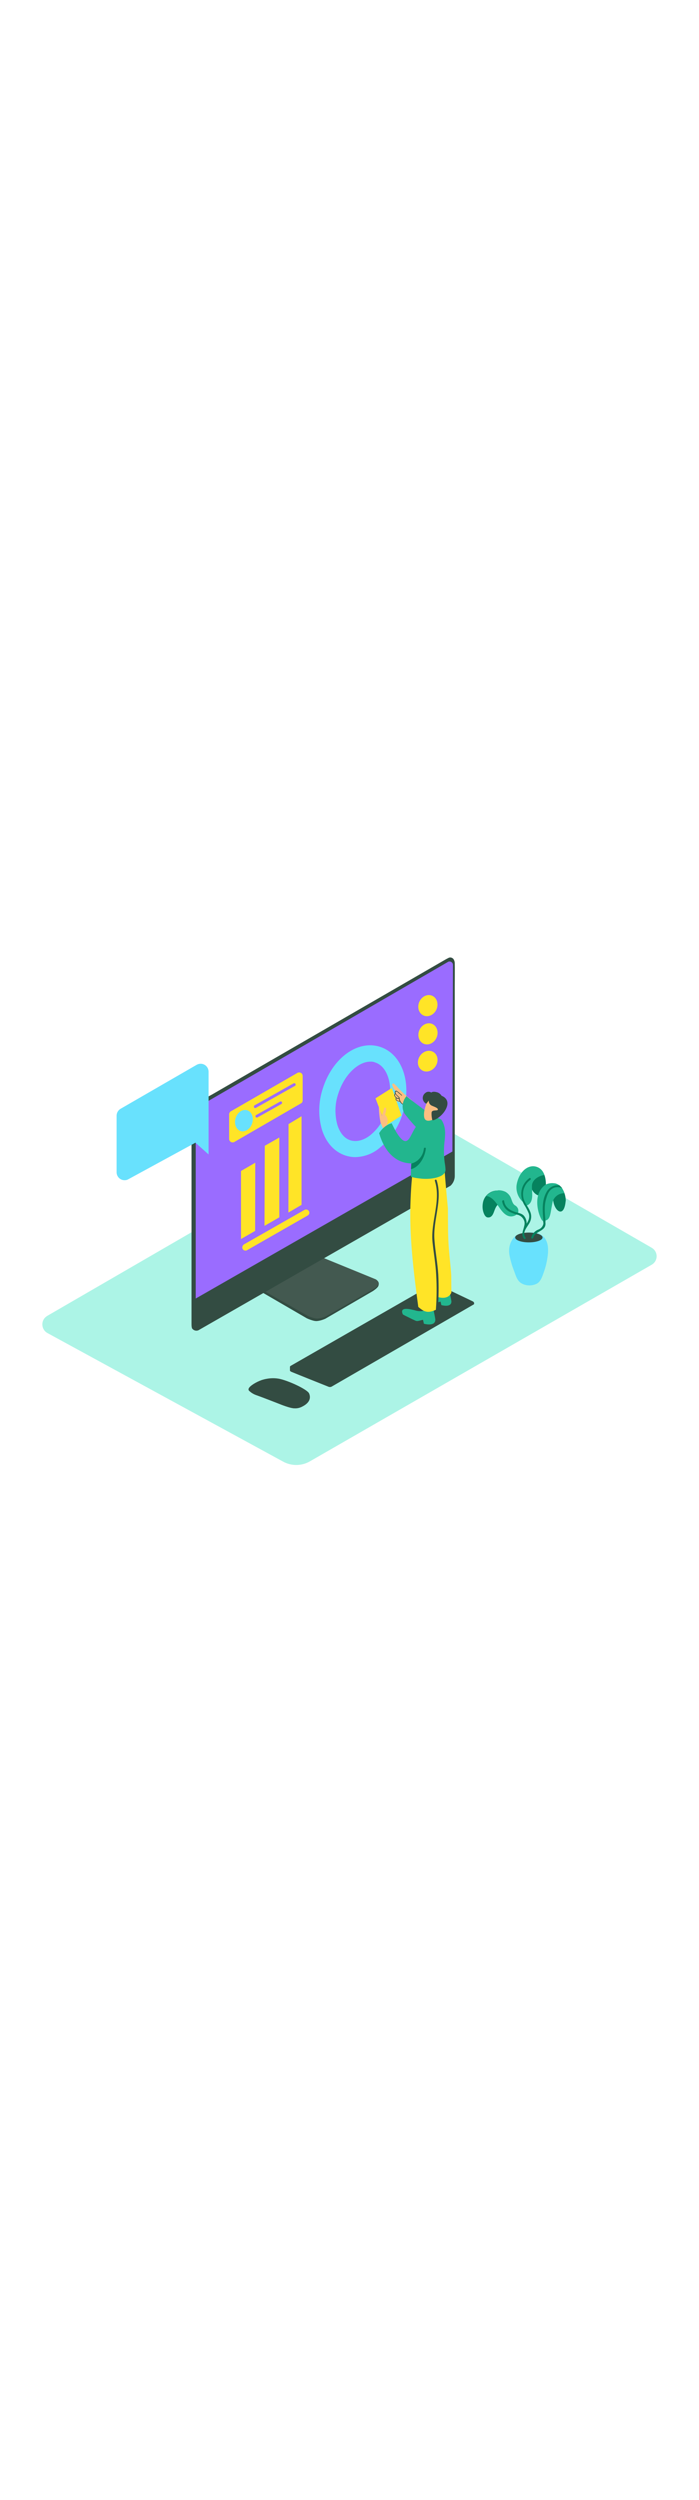<svg version="1.1" id="Layer_1" xmlns="http://www.w3.org/2000/svg" xmlns:xlink="http://www.w3.org/1999/xlink" x="0px" y="0px" viewBox="0 0 500 500" style="width: 140px;" xml:space="preserve" data-imageid="presentation-5-21" imageName="Presentation 5" class="illustrations_image">
<style type="text/css">
	.st0_presentation-5-21{fill:#ACF4E6;}
	.st1_presentation-5-21{fill:url(#SVGID_1_);}
	.st2_presentation-5-21{fill:url(#SVGID_00000130645639920368220930000005657552633247979409_);}
	.st3_presentation-5-21{fill:url(#SVGID_00000073704605583374099830000014826264957629746062_);}
	.st4_presentation-5-21{fill:#334C42;}
	.st5_presentation-5-21{fill:#435950;}
	.st6_presentation-5-21{fill:#9A6CFF;}
	.st7_presentation-5-21{fill:#FFE427;}
	.st8_presentation-5-21{fill:#68E1FD;}
	.st9_presentation-5-21{fill:#FCBF81;}
	.st10_presentation-5-21{fill:#22B68E;}
	.st11_presentation-5-21{fill:#06825E;}
</style>
<g id="Base_presentation-5-21">
	<path class="st0_presentation-5-21" d="M292.9,148.6l173.2,99.8c3.4,1.9,4.6,6.2,2.7,9.5c-0.6,1.1-1.5,2-2.7,2.7L221.7,401&#10;&#9;&#9;c-5.9,3.4-13.2,3.5-19.2,0.2L34,309.4c-3.4-1.8-4.7-6.1-2.9-9.5c0.6-1.2,1.6-2.1,2.7-2.8l261.4-151.3"/>
</g>
<g id="Shadow_presentation-5-21">
	
		<linearGradient id="SVGID_1_-presentation-5-21" gradientUnits="userSpaceOnUse" x1="344.157" y1="487.339" x2="366.907" y2="470.039" gradientTransform="matrix(1 0 0 1 0 -197.56)">
		<stop offset="0" style="stop-color:#ACF4E6"/>
		<stop offset="1" style="stop-color:#8ECDC6"/>
	</linearGradient>
	<path class="st1_presentation-5-21" d="M372,269.3l-56.3,20.1c0,0-5,9.5,23.3,26.3l45.1-41.6"/>
	
		<linearGradient id="SVGID_00000080911764768245176680000007107725762803129988_-presentation-5-21" gradientUnits="userSpaceOnUse" x1="173.871" y1="565.553" x2="227.181" y2="534.332" gradientTransform="matrix(1 0 0 1 0 -197.56)">
		<stop offset="0" style="stop-color:#ACF4E6"/>
		<stop offset="1" style="stop-color:#8ECDC6"/>
	</linearGradient>
	<polyline style="fill:url(#SVGID_00000080911764768245176680000007107725762803129988_);" points="247,310.4 144.9,365 &#10;&#9;&#9;180.4,384.2 277.5,323.4 &#9;"/>
	
		<linearGradient id="SVGID_00000145772297440703223090000001934250161776101790_-presentation-5-21" gradientUnits="userSpaceOnUse" x1="143.52" y1="526.649" x2="189.97" y2="491.32" gradientTransform="matrix(1 0 0 1 0 -197.56)">
		<stop offset="0" style="stop-color:#ACF4E6"/>
		<stop offset="1" style="stop-color:#8ECDC6"/>
	</linearGradient>
	<path style="fill:url(#SVGID_00000145772297440703223090000001934250161776101790_);" d="M190,279.9L83.4,338.1&#10;&#9;&#9;c0,0,18.5,2,46.9,18.8l97.9-55.5"/>
</g>
<g id="Mouse_presentation-5-21">
	<path class="st4_presentation-5-21" d="M178.1,350.5c1.6,1.6,3.5,2.7,5.7,3.4c3.7,1.3,16,6.1,16,6.1s8.7,3.6,10.9,3s-25.6-12.6-25.6-12.6L178.1,350.5&#10;&#9;&#9;z"/>
	<path class="st4_presentation-5-21" d="M206.3,361.9c0.7,0.3,1.4,0.6,2.2,0.9c2.6,0.7,5.3,0.4,7.7-0.9c5.6-2.8,6.2-6.4,4.9-9.4s-15.8-9.6-22.1-10.6&#10;&#9;&#9;c-3.9-0.6-7.9-0.2-11.7,1c-2,0.7-3.9,1.6-5.7,2.7c-1.2,0.8-4.8,3-3.6,4.8c0.3,0.4,0.7,0.6,1.2,0.7c4.8,1.3,9.5,2.8,14.1,4.6&#10;&#9;&#9;c2.6,1,5.3,2.2,7.8,3.4C202.9,360,204.6,361.1,206.3,361.9z"/>
</g>
<g id="Keyboard_presentation-5-21">
	<path class="st4_presentation-5-21" d="M207.4,333.4v2.8c0,0,0,0.4,1.1,0.9s26.4,10.6,26.4,10.6c0.7,0.3,1.5,0.3,2.2,0c1.1-0.6,101.8-58.8,101.8-58.8&#10;&#9;&#9;s0.5-0.3,0.1-1.5l-1.6-0.6"/>
	<path class="st4_presentation-5-21" d="M208.1,332.7c0,0-1,0.5-0.6,1s9.7,4.8,9.7,4.8l17.5,7.9c0.6,0.4,1.4,0.5,2.1,0.2&#10;&#9;&#9;c1.1-0.4,101.8-58.5,101.8-58.5c0.2-0.2,0.3-0.5,0.2-0.8c0,0,0-0.2-0.5-0.5S312,274.3,312,274.3c-0.6-0.3-1.2-0.3-1.8-0.1&#10;&#9;&#9;C309.5,274.6,208.1,332.7,208.1,332.7z"/>
</g>
<g id="Monitor_presentation-5-21">
	<path class="st4_presentation-5-21" d="M230.6,257.4l39.4,14.8c0,0,1.6,1.1,0.6,3.6c-0.6,1.5-3.9,3.6-3.9,3.6l-34.1,19.8c-1.9,0.8-3.8,1.4-5.9,1.6&#10;&#9;&#9;c-2.7,0.2-7.3-2-7.3-2l-31.7-18.4L230.6,257.4z"/>
	<path class="st5_presentation-5-21" d="M231.1,255.6l37.7,15.4c0,0,2.6,1.5,2,3.4c-0.8,1.5-1.9,2.7-3.4,3.4l-34.2,19.6c-1.9,0.8-3.8,1.4-5.9,1.6&#10;&#9;&#9;c-2.7,0.2-7.3-2-7.3-2L190,279.9L231.1,255.6z"/>
	<path class="st4_presentation-5-21" d="M141.9,307.4c-1.5,0.6-3.2,0.2-4.2-1c0,0-0.7-0.1-0.7-3.4V152.7c0.1-2.6,1.3-5.1,3.3-6.8&#10;&#9;&#9;c3.7-2.6,7.5-4.9,11.5-7l167.1-96.5l1.9-1c1.3-0.7,2.9-0.2,3.7,1c0.5,0.8,0.8,1.8,0.8,2.7c0.1,1.6,0,16.8,0,16.8v135.3&#10;&#9;&#9;c0,2.6-1.1,5.1-3,6.9L141.9,307.4z"/>
	<path class="st6_presentation-5-21" d="M140,284.7V155c0-4.3,0.6-6.7,4-8.5L320.2,44.4c1-0.8,2.5-0.5,3.3,0.5c0.3,0.4,0.5,0.9,0.5,1.4l-0.4,133.4&#10;&#9;&#9;L140,284.7z"/>
	<ellipse transform="matrix(0.399 -0.917 0.917 0.399 114.699 326.056)" class="st7_presentation-5-21" cx="306.1" cy="75.5" rx="7.7" ry="6.7"/>
	<polygon class="st7_presentation-5-21" points="172.4,193.6 172.4,242.2 182.5,236.4 182.6,187.7 &#9;"/>
	<polygon class="st7_presentation-5-21" points="189.4,175.6 189.2,232.8 199.8,226.7 199.8,169.7 &#9;"/>
	<polygon class="st7_presentation-5-21" points="206.4,160.1 206.3,223.3 215.7,217.8 215.7,154.5 &#9;"/>
	<ellipse transform="matrix(0.399 -0.917 0.917 0.399 96.245 338.157)" class="st7_presentation-5-21" cx="306.1" cy="95.7" rx="7.7" ry="6.7"/>
	<ellipse transform="matrix(0.556 -0.831 0.831 0.556 40.165 305.447)" class="st7_presentation-5-21" cx="306" cy="115.1" rx="7.7" ry="6.7"/>
	<path class="st8_presentation-5-21 targetColor" d="M254.2,183.7c-2.4,0-4.7-0.4-7-1.1c-8-2.6-14.1-9.3-17-18.8c-2.7-9.6-2.4-19.7,0.7-29.1&#10;&#9;&#9;c6.9-21.8,24.9-34.9,40.9-29.8s23.2,26.1,16.2,47.8l0,0c-2.9,9.5-8.5,18-16.2,24.2C266.9,181.2,260.7,183.5,254.2,183.7z&#10;&#9;&#9; M264.9,115.5c-8.8,0-18.7,9.5-22.9,22.8c-2.5,7.2-2.7,14.9-0.7,22.3c1.8,5.8,5.1,9.8,9.4,11.1s9.3,0.1,14.1-3.6&#10;&#9;&#9;c5.9-4.8,10.1-11.3,12.3-18.6c4.8-15.1,0.8-30.4-8.7-33.4C267.3,115.6,266.1,115.4,264.9,115.5z" style="fill: rgb(104, 225, 253);"/>
	<path class="st7_presentation-5-21" d="M173.3,248.2L173.3,248.2c0,1.3,1,2.3,2.3,2.3c0,0,0,0,0,0c0.4,0,0.8-0.1,1.1-0.3l43.4-24.8&#10;&#9;&#9;c0.7-0.4,1.2-1.2,1.2-2l0,0c0-1.3-1.1-2.3-2.4-2.3c-0.4,0-0.8,0.1-1.1,0.3l-43.4,24.7C173.8,246.6,173.3,247.4,173.3,248.2z"/>
	<path class="st7_presentation-5-21" d="M163.9,153.2v17.5c0,1.4,1.1,2.5,2.5,2.5h0c0.4,0,0.9-0.1,1.2-0.3l47.7-27.6c0.8-0.4,1.2-1.2,1.2-2.1v-17.5&#10;&#9;&#9;c0-1.4-1.1-2.5-2.5-2.5l0,0c-0.4,0-0.9,0.1-1.2,0.3l-47.7,27.5C164.3,151.5,163.9,152.3,163.9,153.2z"/>
	
		<ellipse transform="matrix(0.302 -0.953 0.953 0.302 -28.526 276.325)" class="st8_presentation-5-21 targetColor" cx="174.5" cy="157.7" rx="7.8" ry="6.2" style="fill: rgb(104, 225, 253);"/>
	<path class="st6_presentation-5-21" d="M183.1,148.5l27.9-15.7c0.5-0.3,0.6-0.9,0.4-1.4c-0.3-0.5-0.9-0.6-1.4-0.4l-27.9,15.7&#10;&#9;&#9;c-0.5,0.3-0.6,0.9-0.4,1.4C182,148.7,182.6,148.8,183.1,148.5L183.1,148.5z"/>
	<path class="st6_presentation-5-21" d="M184.1,155.4l17.3-9.7c0.4-0.3,0.5-1,0.2-1.4c-0.3-0.4-0.8-0.5-1.2-0.3l0,0l-17.3,9.7c-0.4,0.3-0.5,1-0.2,1.4&#10;&#9;&#9;C183.3,155.4,183.7,155.5,184.1,155.4L184.1,155.4z"/>
</g>
<g id="Character_presentation-5-21">
	<polygon class="st7_presentation-5-21" points="275.7,161.4 287.2,154 280.3,134.3 268.6,141.7 274.4,156.9 &#9;"/>
	<path class="st9_presentation-5-21" d="M277.6,163.1l-0.7-3.3c0.9-2.2,0.3-4.7-1.5-6.3c0.5-1.4,0.8-2.8,0.9-4.3c0-0.2-0.1-0.4-0.2-0.6&#10;&#9;&#9;c-0.2-0.3-0.7-0.4-1-0.2c-0.1,0.1-0.2,0.2-0.3,0.4c-0.3,1-0.6,2.1-0.9,3.1c-0.3,0.8-0.5,1.6-0.7,2.4c-0.2-0.7-0.4-1.3-0.6-2l0,0&#10;&#9;&#9;c0-0.1,0-0.2-0.1-0.2l-0.2-0.6c-0.3-1.3-0.7-2.5-1.1-3.7v-0.1c0-0.1-0.1-0.2-0.2-0.3c0,3.7,0.4,7.4,1.1,11.1c0.5,1.5,1.1,3,1.8,4.4&#10;&#9;&#9;c0.1,0.1,0.1,0.2,0.2,0.2c0.1,0.4,0.3,0.8,0.4,1.2v0.1l0.1,0.4c0.2,0.4,0.6,0.5,0.9,0.4c0,0,0,0,0.1,0c0.2-0.1,0.3-0.2,0.4-0.4&#10;&#9;&#9;c0.5,0.3,1.3,0,1.1-0.6c0.4-0.1,0.6-0.4,0.6-0.8C277.7,163.3,277.7,163.2,277.6,163.1z"/>
	<path class="st9_presentation-5-21" d="M295.5,144.3c0.4-0.2-4.5-4.1-5-4.5c-2.5-2.2-4.8-4.5-7-7c-0.1-0.1-0.2-0.1-0.3-0.2c-0.4-0.5-0.9-0.9-1.3-1.3&#10;&#9;&#9;c-0.3-0.3-0.8-0.2-1.1,0.1c-0.2,0.2-0.2,0.4-0.2,0.7c0.4,1.7,1.2,3.2,2.5,4.4c-0.3,0.5-0.5,1-0.7,1.5c0.1,0,0.2,0.2,0.2,0.3&#10;&#9;&#9;c0,0.3-0.1,0.5-0.2,0.8c0,0.2-0.1,0.3-0.2,0.5c0,0.1-0.1,0.1-0.2,0.1c0.1,0.7,0.4,1.3,1,1.8c-0.1,0.7,0,1.5,0.4,2.1l0.1,0.1h0.1&#10;&#9;&#9;c1,0.3,2,0.6,3,1c0.1,0.1,0.2,0.3,0.1,0.5c0,0-0.1,0.1-0.1,0.1c0.8,0.1,1.5,0.2,2.3,0.3c0.2,0,0.3,0,0.5-0.2l0.4,0.2&#10;&#9;&#9;c0.4,0.2,0.8,0.1,1-0.3c0.1-0.1,0.1-0.2,0.1-0.3c0-0.1,0-0.2,0-0.3l0.3,0.2c0,0.5,0.4,0.8,0.8,0.8c0,0,0,0,0,0c0.1,0,0.1,0,0.2,0&#10;&#9;&#9;c0.4-0.1,0.8-0.5,0.7-0.9c0-0.1,0-0.2-0.1-0.3l0.8,0.7c0.1,0.1,0.2,0.1,0.3,0c0,0,0.1-0.1,0.1-0.2c0,0,0-0.1,0-0.1&#10;&#9;&#9;c0.4,0.4,0.8,0.9,1.2,1.3C300.4,150.3,295.6,144.4,295.5,144.3z M292.3,145c-0.2,0.1-0.5-0.1-0.6-0.3c0.2,0,0.4-0.1,0.6-0.3l0,0&#10;&#9;&#9;c0.1,0,0.2,0,0.3-0.1l0,0l0,0c0.1,0.2,0,0.5-0.2,0.6L292.3,145L292.3,145z"/>
	<path class="st9_presentation-5-21" d="M294.5,144.4c-0.9-0.4-1.8-0.9-2.5-1.6c-0.6-0.6-1.6-0.6-2.2,0c0,0,0,0,0,0l0,0c-0.2-0.4-0.3-0.8-0.4-1.2&#10;&#9;&#9;c-0.2-0.9-1.1-1.4-2-1.1c-0.9,0.2-1.4,1.1-1.1,2l0,0c0.4,1.6,1.2,3,2.5,4.1c1.3,0.9,2.7,1.6,4.3,2c0.9,0.2,1.8-0.3,2-1.2&#10;&#9;&#9;c0-0.2,0-0.4,0-0.6l0.1-0.1C295.4,145.8,295.2,144.9,294.5,144.4z"/>
	<path class="st4_presentation-5-21" d="M289.9,146.6c-2.4-0.7-4.1-2.9-4.1-5.4c0,0,0-0.1,0-0.1l0,0l-1.7-1.6c-0.2-0.2-0.5-0.5-0.7-0.7&#10;&#9;&#9;s-1.2-2.3,0.4-1.9c0.5,0.1,1.3,1.1,1.8,1.4s1.1,0.9,1.6,1.4c0.2,0.2,0.5-0.1,0.3-0.3c-1-0.9-2-1.8-3.1-2.6c-0.5-0.4-1-0.8-1.6-0.3&#10;&#9;&#9;c-0.4,0.4-0.6,1-0.3,1.5c-0.1,0.5-0.5,1-0.5,1.6c0.2,0.6,0.5,1,0.9,1.4l0.2,0.2c0,0,0,0.1,0,0.1c0,0.7-0.3,1.4,0.3,1.9&#10;&#9;&#9;c0.3,0.2,0.6,0.3,0.9,0.4l1.5,0.5c0.1,0,0.2,0,0.2-0.1l0,0c0.8,1.4,2.2,2.5,3.7,2.9C290,147.1,290.1,146.7,289.9,146.6z&#10;&#9;&#9; M282.9,140.4c-0.4-0.3-0.5-0.9-0.3-1.3c0-0.2,0.1-0.3,0.2-0.5c0.8,1,1.7,1.9,2.6,2.6v0.1c-0.1,0-0.1,0-0.2,0&#10;&#9;&#9;C284.5,142.1,283.3,140.9,282.9,140.4L282.9,140.4z M284.2,143.2c-0.4-0.1-0.6-0.4-0.7-0.7c0-0.3,0-0.6,0-0.9&#10;&#9;&#9;c0.6,0.4,1.3,0.7,1.8,0.2c0.1,0.7,0.3,1.4,0.6,2C285.4,143.6,284.8,143.4,284.2,143.2L284.2,143.2z"/>
	<path class="st10_presentation-5-21" d="M312.7,156.9c-0.6-1-20.8-15.1-21.9-16.8c-3,3.4-3.7,8.2-1.6,12.3c0,0,10.9,14.6,16.9,16.2"/>
	<path class="st10_presentation-5-21" d="M271.2,166.6c0,0,3.1-5.6,9-7.1c0,0,6,13.8,10.3,12.7s4.8-13,14.7-15.9s2.8,31.7-10.1,31.9&#10;&#9;&#9;S274.7,178.6,271.2,166.6z"/>
	<path class="st10_presentation-5-21" d="M309.4,289.2l-4.6,2.1c-0.2,0.9-0.9,1.6-1.8,1.9c-0.1,0.2-0.4,0.4-0.6,0.4c-1.9,0.3-3.9,0.1-5.7-0.5&#10;&#9;&#9;c-2.3-0.5-11.5-3.2-8.5,3c1.7,1,3.6,1.8,5.3,2.7c1,0.5,2,1,3,1.4c0.5,0.3,1.1,0.5,1.7,0.6c1.3,0.1,4.3-1.1,4.4-0.8s0.6,2.7,0.6,2.7&#10;&#9;&#9;s8.3,2.4,8.2-3C311.4,299.1,309.4,289.2,309.4,289.2z"/>
	<path class="st10_presentation-5-21" d="M313.6,281.5c0,0-8.3-2.9-10.2-2.9s-5.1,0.9-2,4.2c0,0,8.8,4.8,10,4.9s3.8-1,3.8-0.7s0.5,2.4,0.5,2.4&#10;&#9;&#9;s7.2,2.1,7.2-2.6c0-0.6-1.8-9.2-1.8-9.2"/>
	<path class="st7_presentation-5-21" d="M312.1,240.2c-0.3-16-1-32.1,1.1-48c-0.2-4.1,2.6-1.7,2.4-3.3c-2.5-13-20.3,4.1-20.3,4.1&#10;&#9;&#9;c-0.7,0.7-0.5,4.7-0.6,5.6c-0.5,5.1-0.8,10.2-1,15.3c-1.1,25.9,2.1,51.2,5.5,76.8c4.4,3.8,7.1,4.8,13.5,1.6&#10;&#9;&#9;c0-16.9-0.1-33.8-0.4-50.7C312.2,241.2,312.2,240.7,312.1,240.2z"/>
	<path class="st7_presentation-5-21" d="M322.8,268.4c-0.4-6.4-1.2-12.7-1.7-19c-0.8-9.6-0.6-19.3-0.7-29c-1.2-12-2.4-27.2-2.4-27.2L308,196&#10;&#9;&#9;c0,0-6.4,83.5,3.5,87.1s11.4-2.9,11.4-2.9S322.8,275.2,322.8,268.4z"/>
	<path class="st10_presentation-5-21" d="M318.7,192.6c-0.1-1.7-0.3-3.4-0.6-5c-0.7-5.3-0.7-10.7,0-16c0.6-5.1,0.6-10.4-2.5-14.8&#10;&#9;&#9;c-4.6-2.6-10.9-0.3-14.8,2.6c-5.2,3.8-6.9,29.9-6.9,37.9c0,1.1,6.9,1.7,7.7,1.8c3.6,0.3,7.2,0.1,10.7-0.8c2.5-0.7,5.6-1.9,6.3-4.7&#10;&#9;&#9;C318.6,193.3,318.7,193,318.7,192.6z"/>
	<path class="st4_presentation-5-21" d="M312.3,200.1c-0.2-0.3-0.7-0.4-1-0.2c-0.2,0.1-0.3,0.4-0.3,0.6c4.7,14.4-3.1,29.3-1.6,44&#10;&#9;&#9;c0.8,7.7,2.2,15.4,2.6,23.2c0.5,8.3,0.4,16.6-0.2,24.8c-0.1,0.9,1.3,0.8,1.4-0.1c0.6-8.3,0.7-16.6,0.3-24.8&#10;&#9;&#9;c-0.5-8.2-2.1-16.3-2.7-24.4C309.5,228.8,316.9,214.4,312.3,200.1z"/>
	<path class="st11_presentation-5-21" d="M303.2,177.6c-0.5,5.1-4,9.4-9,10.7c0,0.5-0.2,3.5-0.2,4c5.8-1.3,10-8.6,10.6-14.7&#10;&#9;&#9;C304.7,176.7,303.3,176.7,303.2,177.6z"/>
	<path class="st9_presentation-5-21" d="M306.7,142.1c-0.4,0.1-4.4,8.3-3.2,13.4s10,0.3,12.3-3.5S314.9,140.3,306.7,142.1z"/>
	<path class="st4_presentation-5-21" d="M306.7,143.3c-0.1,1.6,0.8,3.1,2.3,3.7c2.4,1,4.4,1.7,4.2,2.8s-4.4-0.3-4.5,2.2c-0.1,1.7,0.1,3.4,0.5,5.1&#10;&#9;&#9;c0.2,1.3,7.6-2.3,10.2-8.7s-3.2-8.4-3.5-8.5c-0.8-1.3-2.1-2.3-3.6-2.6c-2.9-0.8-3.8,0.3-3.8,0.3c-1.3-0.9-3.1-0.8-4.3,0.3&#10;&#9;&#9;c-2,1.5-2.4,4.3-0.9,6.3c0.4,0.6,1,1,1.6,1.4L306.7,143.3z"/>
</g>
<g id="Plant_presentation-5-21">
	<path class="st10_presentation-5-21" d="M356.2,207.4c1.9-0.1,3.7,0.3,5.4,1.1c1.7,1,3.1,2.5,3.8,4.3c0.8,1.8,1.2,4.2,2.9,5.3&#10;&#9;&#9;c0.7,0.4,1.3,0.9,1.7,1.5c0.9,1.2,1,2.8,0.5,4.1c-0.8,1.5-4,2.5-5.4,2.2"/>
	<path class="st11_presentation-5-21" d="M354.8,207.6c-4.4,0.4-8.1,3.6-9.2,7.9c-0.5,2.1-0.6,4.4-0.1,6.5c0.4,1.7,1.4,4.7,3.5,4.8&#10;&#9;&#9;c2.8,0.2,3.8-2.5,4.6-4.7s1.8-4.6,4.1-5.4c2.3-0.9,4.9-0.3,6.6,1.5L354.8,207.6z"/>
	<path class="st10_presentation-5-21" d="M367.8,219.2c-1.7-2.2-3.1-4.6-4.8-6.9c-0.9-1.5-2.1-2.8-3.3-4c-4-1.9-8.9-0.2-11.9,3.2&#10;&#9;&#9;c0.4,0.1,1,0.1,1.3,0.2c1.8,0.7,3.3,1.8,4.5,3.2c1.8,1.9,3.1,4.3,4.7,6.4c2.5,3.3,5.8,6.1,10.1,4.1&#10;&#9;&#9;C371.2,224.1,369,220.7,367.8,219.2z"/>
	<path class="st11_presentation-5-21" d="M381.8,190.6c0,0,8.9-0.7,8.7,13.4s-13.5,4.8-10.6-3.7"/>
	<path class="st10_presentation-5-21" d="M380.5,204.4c-0.1-4.3,4.7-7.4,8.8-7.9c-0.9-3.7-4.2-6.3-8.1-6.3c-6.1,0.2-10.6,6.4-11.7,13.6&#10;&#9;&#9;c-0.5,4.5,1.2,8.9,4.5,11.9l2.9,2.5C382.3,216.2,380.3,208.3,380.5,204.4z"/>
	<path class="st11_presentation-5-21" d="M404.7,214.5c-0.1-2.7-0.8-5.3-2.1-7.6c-1.1-2.3-3.3-4-5.8-4.5l-5,9.6c0,0,7.5-13.1,4.4-3s7,21.3,8.4,6.3&#10;&#9;&#9;C404.7,215.1,404.7,214.8,404.7,214.5z"/>
	<path class="st8_presentation-5-21 targetColor" d="M369.3,239.6c0,0-6.7,4.4-4.8,14.5c0.7,3.5,1.7,7,3,10.3c1.3,3.3,2.2,7.6,5.6,9.5c3.4,1.9,7.6,1.9,11.1,0.1&#10;&#9;&#9;c2.9-1.8,3.9-5.7,5-8.7c1.3-3.7,2.1-7.4,2.6-11.3C394.8,229.5,369.3,239.6,369.3,239.6z" style="fill: rgb(104, 225, 253);"/>
	<ellipse class="st4_presentation-5-21" cx="378.3" cy="241.1" rx="9.8" ry="3.5"/>
	<path class="st11_presentation-5-21" d="M379.1,222.3c-1.3-3.3-4-6-4.7-9.6c-1-4.9,0.9-9.9,5-12.8c0.7-0.5,0-1.8-0.7-1.2c-6.2,4.5-7.5,12.3-3.8,18.9&#10;&#9;&#9;c1.3,2,2.4,4.1,3.3,6.3c0.9,2.9-0.1,5.1-1.5,7.3c0.1-2.2-0.7-4.3-2.2-5.9c-1.6-1.5-4-1.8-6-2.4c-3.9-1.3-7.3-3.5-7.9-7.9&#10;&#9;&#9;c-0.1-0.9-1.5-0.5-1.4,0.4c0.6,3.4,2.8,6.3,6,7.7c1.9,0.8,3.8,1.5,5.8,2c1.7,0.7,3.1,2,3.8,3.7c0.9,2.1,0.3,3.6-0.2,5.6&#10;&#9;&#9;c-0.7,2.6-1.8,5,0.1,7.5c0.5,0.7,1.8,0,1.2-0.7c-2.9-4,1.8-7.9,3.3-11.4C380.3,227.3,380.2,224.6,379.1,222.3z"/>
	<path class="st11_presentation-5-21" d="M397.1,213.4c-6.2-1.1-10.4,3.7-10,9.7c0.1,1.5,0.4,3,0.8,4.4c0.5,1.2,0.8,2.5,0.8,3.8&#10;&#9;&#9;c-0.4,1.9-1.7,3.4-3.5,4.1c-2.6,1-4.5,3.1-5.2,5.7c-0.1,0.4,0.2,0.8,0.6,0.8c0,0,0,0,0,0c0.3,0,0.6-0.1,0.8-0.4&#10;&#9;&#9;c1.4-5.3,8.7-4.5,8.8-10.2c0-2.8-1.5-5.4-1.6-8.3c-0.3-4.9,2.9-9.2,8.2-8.3C397.6,215,398,213.6,397.1,213.4z"/>
	<path class="st10_presentation-5-21" d="M402.6,206.9c-2.4-4.4-6.7-5.4-11-4.1c-0.6,0.2-1.2,0.5-1.7,0.8c-10.7,7.9-3.1,25.9-1.5,25.7&#10;&#9;&#9;c5.5-0.4,4.9-3.7,6.7-12.6c0.6-4.2,4.3-7.3,8.5-7.2C403.4,208.6,403.1,207.8,402.6,206.9z"/>
	<path class="st11_presentation-5-21" d="M400.3,203.9c-3.6-0.6-7.2,1.1-9.1,4.3c-4,6.6-3,14.2-2.5,21.4c0.1,0.9,1.5,0.9,1.5,0&#10;&#9;&#9;c-0.4-5.3-1.1-10.4,0.3-15.5c0.7-2.5,1.5-5.3,3.5-7.1c2.2-2,5.4-2.4,8.1-1.1l-0.5-0.7C401.1,204.8,400.7,204.4,400.3,203.9z"/>
</g>
<g id="Chat_Bubble_presentation-5-21">
	<path class="st8_presentation-5-21 targetColor" d="M83.4,154.1v40.4c0,3.1,2.5,5.7,5.7,5.7c1,0,1.9-0.2,2.7-0.7l54.4-29.6c1.8-1,3-2.9,3-5v-42.2&#10;&#9;&#9;c0-3.1-2.5-5.7-5.7-5.7c-1,0-2,0.3-2.9,0.8l-54.4,31.4C84.5,150.2,83.4,152.1,83.4,154.1z" style="fill: rgb(104, 225, 253);"/>
	<polyline class="st8_presentation-5-21 targetColor" points="149.2,154.5 149.2,181.8 137.6,171.4 &#9;" style="fill: rgb(104, 225, 253);"/>
</g>
</svg>